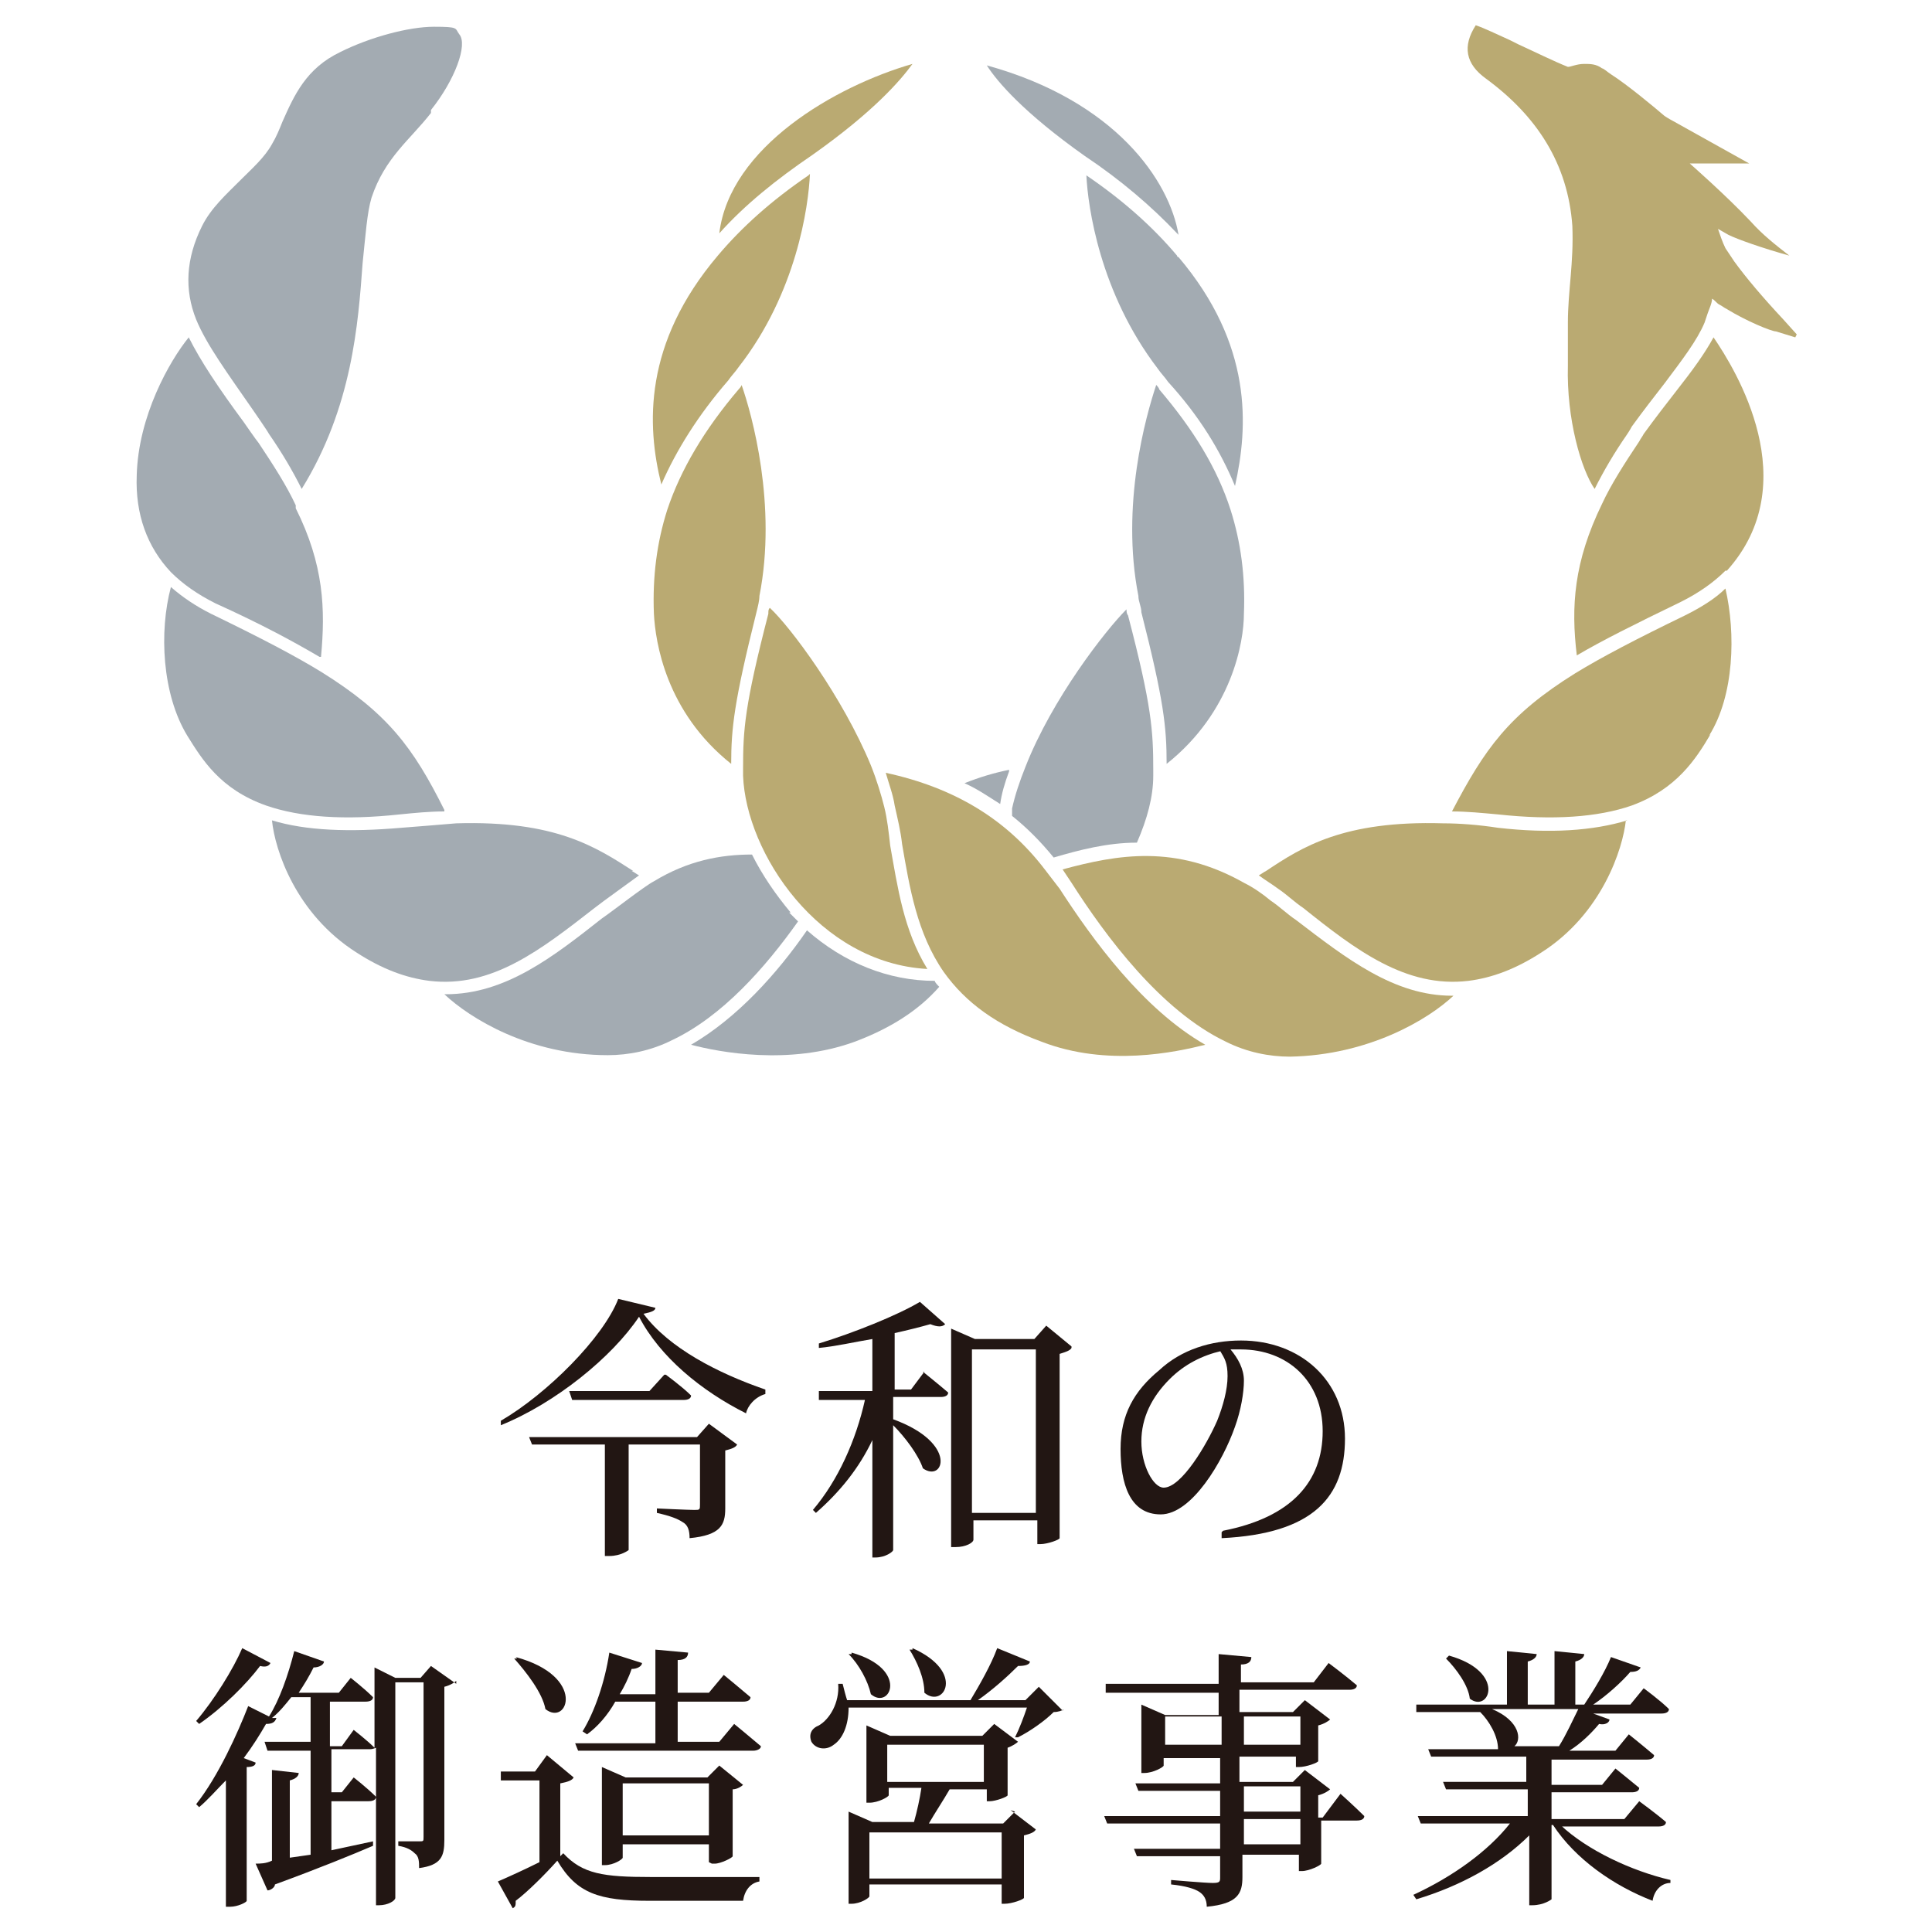 <?xml version="1.0" encoding="UTF-8"?>
<svg id="_レイヤー_1" data-name="レイヤー 1" xmlns="http://www.w3.org/2000/svg" width="130" height="130" version="1.1" viewBox="0 0 130 130">
  <defs>
    <style>
      .cls-1 {
        fill: #baaa72;
      }

      .cls-1, .cls-2, .cls-3 {
        stroke-width: 0px;
      }

      .cls-2 {
        fill: #221613;
      }

      .cls-3 {
        fill: #a3abb2;
      }
    </style>
  </defs>
  <g>
    <path class="cls-2" d="M44.1,88c0,.2-.3.3-.8.4,1.7,2.3,5,4,8.2,5.1v.3c-.7.2-1.2.8-1.3,1.3-3-1.5-5.8-3.8-7.2-6.5-1.8,2.7-5.6,5.8-9.3,7.3v-.3c3.1-1.8,6.9-5.6,7.9-8.2l2.5.6ZM47.7,95.8l1.9,1.4c-.1.2-.4.3-.8.4v3.9c0,1.1-.3,1.8-2.4,2,0-.5-.1-.9-.5-1.1-.3-.2-.8-.4-1.7-.6v-.3s2.1.1,2.5.1.4,0,.4-.4v-4h-4.8v7.1c0,0-.5.4-1.3.4h-.3v-7.5h-4.9l-.2-.5h11.3l.8-.9ZM44.8,92.5s1.1.8,1.7,1.4c0,.2-.2.3-.5.3h-7.5l-.2-.6h5.4l1-1.1Z"/>
    <path class="cls-2" d="M62.1,92.3s1,.8,1.7,1.4c0,.2-.2.3-.5.3h-3.2v1.5c4.4,1.6,3.4,4.3,2,3.3-.3-.9-1.2-2.1-2-2.9v8.4c0,.1-.5.5-1.2.5h-.2v-7.9c-.9,1.9-2.2,3.5-3.8,4.9l-.2-.2c1.7-2,2.9-4.7,3.5-7.4h-3.1v-.6c-.1,0,3.6,0,3.6,0v-3.5c-1.2.2-2.5.5-3.6.6v-.3c2.3-.7,5.3-1.9,6.8-2.8l1.7,1.5c-.2.2-.5.2-1,0-.7.2-1.5.4-2.4.6v3.8h1.1l.9-1.2ZM72.1,90.7c-.1.2-.5.3-.8.4v12.4c0,.1-.8.4-1.3.4h-.2v-1.6h-4.3v1.3c0,.2-.5.5-1.2.5h-.3v-14.7l1.6.7h4l.8-.9,1.7,1.4ZM69.7,101.8v-11h-4.3v11h4.3Z"/>
    <path class="cls-2" d="M82.3,103c4.6-.9,6.7-3.3,6.7-6.7s-2.4-5.5-5.5-5.5-.5,0-.7,0c.5.6.9,1.3.9,2.1s-.2,2-.6,3.1c-.8,2.3-2.9,5.9-5,5.9s-2.7-2.1-2.7-4.4.9-3.9,2.6-5.3c1.5-1.4,3.5-2,5.5-2,4,0,7,2.7,7,6.6s-2.1,6.4-8.3,6.7v-.4ZM82.2,90.9c-1.3.3-2.5.9-3.5,1.9-1.2,1.2-1.9,2.6-1.9,4.2s.8,3.1,1.5,3.1c1.2,0,2.9-2.9,3.6-4.5.4-1,.7-2.1.7-3s-.2-1.2-.5-1.7Z"/>
    <path class="cls-2" d="M30.7,113.1c-.1.1-.4.3-.8.4v10.3c0,1.1-.2,1.7-1.7,1.9,0-.4,0-.8-.3-1-.2-.2-.5-.4-1.1-.5v-.3s1.1,0,1.4,0,.3,0,.3-.3v-10.4h-1.9v14.5c0,.2-.5.5-1.1.5h-.2v-10.6c0,0-.2.1-.4.1h-2.6v2.9h.7l.8-1s.9.7,1.5,1.3c0,.2-.2.3-.5.3h-2.5v3.3c.9-.2,1.9-.4,2.8-.6v.3c-1.4.6-3.6,1.5-6.6,2.6,0,.2-.3.4-.5.4l-.8-1.8c.3,0,.7,0,1.1-.2v-6.1l1.8.2c0,.2-.2.4-.6.5v5.2l1.4-.2v-7h-2.9l-.2-.6h3.1v-3h-1.3c-.4.5-.8,1-1.3,1.4h.3c-.1.3-.3.4-.7.4-.4.7-.9,1.5-1.5,2.3l.8.3c0,.2-.2.3-.6.3v9c0,.1-.6.4-1.1.4h-.3v-8.5c-.6.6-1.2,1.3-1.8,1.8l-.2-.2c1.5-1.9,2.8-4.8,3.5-6.6l1.4.7c.7-1.1,1.3-2.8,1.7-4.4l2,.7c0,.2-.3.4-.7.4-.3.6-.6,1.1-1,1.7h2.7l.8-1s.9.7,1.5,1.3c0,.2-.2.3-.5.3h-2.4v3h.8l.8-1.1s.9.7,1.4,1.2v-5.4l1.4.7h1.7l.7-.8,1.7,1.2ZM18.2,111.9c-.1.2-.3.3-.7.2-.9,1.2-2.5,2.8-4.1,3.9l-.2-.2c1.2-1.4,2.5-3.5,3.1-4.9l1.9,1Z"/>
    <path class="cls-2" d="M37.9,124.7c1.3,1.4,2.7,1.6,5.9,1.6s5.1,0,7.3,0v.3c-.6.1-1,.6-1.1,1.3h-6.3c-3.4,0-4.9-.5-6.2-2.7-.8.9-2,2.1-2.8,2.7,0,.3,0,.4-.2.5l-1-1.8c.7-.3,1.8-.8,2.8-1.3v-5.5h-2.6v-.6c-.1,0,2.3,0,2.3,0l.8-1.1,1.8,1.5c-.1.2-.4.3-.9.4v4.9ZM34.7,111.5c4.8,1.3,3.5,4.7,2,3.5-.2-1.1-1.3-2.5-2.1-3.4h.2ZM44.1,114.5h-2.7c-.5.9-1.2,1.7-1.9,2.2l-.3-.2c.8-1.3,1.5-3.3,1.8-5.3l2.2.7c0,.2-.3.4-.7.4-.2.6-.5,1.2-.8,1.7h2.4v-3l2.2.2c0,.3-.2.5-.7.5v2.2h2.1l1-1.2s1.1.9,1.8,1.5c0,.2-.2.3-.5.3h-4.4v2.7h2.8l1-1.2s1.1.9,1.8,1.5c0,.2-.3.3-.5.3h-11.8l-.2-.5h5.4v-2.7ZM47.7,125.3v-1.2h-5.8v.9c0,.1-.6.5-1.2.5h-.2v-6.6l1.6.7h5.5l.8-.8,1.6,1.3c-.1.1-.4.3-.7.3v4.5c0,.1-.8.5-1.2.5h-.2ZM47.7,123.5v-3.5h-5.8v3.5h5.8Z"/>
    <path class="cls-2" d="M71.6,115c-.1.1-.4.2-.7.2-.6.6-1.6,1.3-2.4,1.7h-.2c.3-.6.6-1.4.8-2h-12c0,1.2-.4,2.1-1,2.5-.5.4-1.2.3-1.5-.2-.2-.5,0-.9.5-1.1.7-.4,1.4-1.5,1.3-2.8h.3c.1.4.2.8.3,1.1h8.3c.6-1,1.4-2.4,1.8-3.5l2.2.9c0,.2-.3.3-.8.3-.7.7-1.7,1.6-2.7,2.3h3.2l.9-.9,1.6,1.6ZM68,121.8l1.7,1.3c-.1.2-.4.3-.8.4v4.2c0,.1-.8.4-1.3.4h-.2v-1.3h-8.9v.8c0,.1-.6.5-1.2.5h-.2v-6.2l1.6.7h2.8c.2-.7.4-1.6.5-2.3h-2.2v.5c0,.1-.7.5-1.3.5h-.2v-5.2l1.6.7h6.2l.8-.8,1.6,1.2c-.1.1-.4.3-.7.4v3.2c0,.1-.8.4-1.2.4h-.2v-.8h-2.5c-.4.7-1,1.6-1.4,2.3h5l.8-.8ZM57.3,111.2c3.9,1.1,2.6,3.9,1.3,2.8-.2-.9-.8-2-1.5-2.7h.2ZM67.4,126.4v-3.1h-8.9v3.1h8.9ZM59.7,119.9h6.5v-2.5h-6.5v2.5ZM61.4,110.9c3.6,1.6,2.1,4.1.8,3,0-1-.5-2.1-1-2.9h.2Z"/>
    <path class="cls-2" d="M90.2,120.7s1,.9,1.6,1.5c0,.2-.2.3-.5.3h-2.4v2.9c0,.1-.8.5-1.3.5h-.2v-1.1h-3.8v1.5c0,1.1-.3,1.8-2.4,2,0-.5-.2-.8-.5-1-.3-.2-.9-.4-1.9-.5v-.3s2.3.2,2.8.2.5-.1.5-.4v-1.4h-5.6l-.2-.5h5.8v-1.7h-7.6l-.2-.5h7.8v-1.7h-5.5l-.2-.5h5.7v-1.7h-3.8v.5c0,.1-.7.5-1.3.5h-.2v-4.6l1.6.7h3.6v-1.5h-7.6v-.6c-.1,0,7.6,0,7.6,0v-2l2.2.2c0,.3-.2.5-.7.5v1.2h4.9l1-1.3s1.2.9,1.9,1.5c0,.2-.2.3-.5.3h-7.4v1.5h3.6l.8-.8,1.7,1.3c-.1.1-.4.3-.8.4v2.4c0,.1-.8.4-1.3.4h-.2v-.7h-3.8v1.7h3.6l.8-.8,1.7,1.3c-.1.1-.4.3-.8.4v1.5h.3l.9-1.2ZM82.2,117.4v-1.9h-3.8v1.9h3.8ZM83.7,115.5v1.9h3.8v-1.9h-3.8ZM83.7,121.9h3.8v-1.7h-3.8v1.7ZM87.5,122.4h-3.8v1.7h3.8v-1.7Z"/>
    <path class="cls-2" d="M105,122.8c1.8,1.7,4.8,3.1,7.4,3.7v.2c-.6,0-1.1.5-1.2,1.2-2.6-1-5.2-2.8-6.7-5.1h-.1v5c0,0-.5.4-1.3.4h-.2v-4.7c-1.9,1.9-4.6,3.4-7.6,4.3l-.2-.3c2.6-1.2,5-2.9,6.5-4.8h-6l-.2-.5h7.4v-1.8h-5.5l-.2-.5h5.6v-1.7h-6.4l-.2-.5h4.7,0c0-.9-.6-1.9-1.2-2.5h-4.3v-.5c-.1,0,6.1,0,6.1,0v-3.6l2,.2c0,.2-.2.4-.6.5v2.9h1.8v-3.6l2,.2c0,.2-.2.4-.6.5v2.9h.6c.6-.9,1.4-2.2,1.8-3.2l2,.7c-.1.2-.3.3-.7.3-.6.7-1.6,1.6-2.5,2.2h2.5l.9-1.1s1.1.8,1.7,1.4c0,.2-.2.3-.5.3h-4.6l1.1.4c0,.2-.3.4-.7.3-.5.6-1.2,1.3-2,1.8h3.1l.9-1.1s1,.8,1.7,1.4c0,.2-.2.3-.5.3h-6.4v1.7h3.4l.9-1.1s1,.8,1.6,1.3c0,.2-.2.3-.5.3h-5.4v1.8h4.9l1-1.2s1.1.8,1.8,1.4c0,.2-.2.3-.5.3h-6.5ZM97.5,111.4c3.9,1.1,2.7,3.9,1.4,2.9-.1-.9-.9-2-1.6-2.7l.2-.2ZM100.4,115c1.9.8,2,2.1,1.5,2.5h3c.5-.8.9-1.7,1.3-2.5h-5.7Z"/>
  </g>
  <g>
    <path class="cls-1" d="M120.8,22.7l-1.3-.4c-.3,0-2-.7-3.3-1.5-.2-.1-.3-.2-.5-.3-.2-.1-.3-.3-.5-.4,0,.3-.2.7-.3,1,0,0,0,0,0,0l-.2.6h0c-.5,1.2-1.5,2.5-2.7,4.1-.7.9-1.4,1.8-2.2,2.9-.1.2-.3.5-.3.5-.9,1.3-1.6,2.5-2.2,3.7-.9-1.3-1.9-4.7-1.8-8.3,0-1,0-2,0-2.9,0-2.1.4-4,.3-6.5-.3-4.2-2.4-7.4-5.8-9.9-1.4-1-1.6-2.2-.7-3.6.6.2,1.4.6,2.3,1l.6.3c1.1.5,2.3,1.1,3.3,1.5.2,0,.6-.2,1.1-.2.4,0,.8,0,1.2.3.1,0,.3.2.6.4,1.1.7,2.9,2.2,3.6,2.8,0,0,0,0,0,0,.3.2.5.3.5.3,0,0,1.8,1,5.2,2.9-.8,0-1.8,0-2.8,0h-1.2c0,0,2.4,2.1,4.1,3.9.8.9,1.7,1.6,2.6,2.3-1.8-.5-3.5-1.1-4.1-1.4l-.7-.4c.1.3.3.9.5,1.3.2.3.4.6.6.9.8,1.1,1.9,2.4,3.3,3.9l.9,1Z"/>
    <path class="cls-1" d="M116.1,38.4c-.8.8-1.8,1.5-3,2.1-3.1,1.5-5.3,2.6-7,3.6-.4-3.3-.2-6.3,1.7-10.2.6-1.3,1.5-2.7,2.5-4.2h0,0c.1-.2.2-.3.3-.5.8-1.1,1.5-2,2.2-2.9,1.1-1.4,1.9-2.5,2.5-3.6,1.5,2.2,6.2,9.8.9,15.7Z"/>
    <path class="cls-1" d="M115.1,49.4h0c-1,1.7-2.3,3.7-5.3,4.8-2.3.8-5.3,1-9,.6-1.1-.1-2.1-.2-3.1-.2,2.2-4.2,3.8-6.5,8.3-9.3,1.8-1.1,4.1-2.3,7.4-3.9,1-.5,2-1.1,2.7-1.8.7,3,.6,7.2-1.1,9.9Z"/>
    <path class="cls-1" d="M109.4,55.2c-.2,1.9-1.6,6.3-5.7,8.9-1.7,1.1-3.3,1.7-4.9,1.9-4.2.5-7.6-2.1-11.1-4.9-.6-.4-1.1-.9-1.7-1.3-.4-.3-.9-.6-1.3-.9.2-.1.3-.2.5-.3,2.4-1.6,5.2-3.4,11.9-3.2,1.1,0,2.4.1,3.7.3,3.5.4,6.4.2,8.7-.5Z"/>
    <path class="cls-1" d="M97.7,67h.1c-1.7,1.6-5.7,4-11,4.1h0c-1.4,0-2.9-.3-4.3-1-4.4-2.1-8.1-7.1-10.4-10.7-.2-.3-.4-.6-.6-.9,3.7-1,7.6-1.7,12.2.9.6.3,1.2.7,1.8,1.2.6.4,1.1.9,1.7,1.3,3.4,2.6,6.6,5.1,10.5,5.1Z"/>
    <path class="cls-1" d="M81.1,70.3c-2,.5-6.6,1.5-11-.2-3-1.1-5.1-2.6-6.6-4.7-1.8-2.6-2.3-5.7-2.8-8.6-.1-.9-.3-1.7-.5-2.6-.1-.7-.4-1.5-.6-2.2,4.6,1,8.1,3.1,10.7,6.5.3.4.7.9,1,1.3,2.2,3.4,5.6,8.1,9.8,10.5Z"/>
    <path class="cls-1" d="M62.4,65.2c-7.3-.4-12.2-7.8-12.4-13,0-.2,0-.3,0-.5,0-2.6.1-4.2,1.7-10.4,0-.2,0-.3.1-.4,1.4,1.3,4.9,6,6.8,10.6.4,1,.7,2,.9,2.8.2.8.3,1.7.4,2.6.5,2.8.9,5.7,2.5,8.3Z"/>
    <path class="cls-1" d="M61.4,4.3c-.8,1.1-2.6,3.2-6.7,6.1,0,0,0,0,0,0-2.5,1.7-4.6,3.4-6.3,5.3.7-5.8,7.8-9.9,13-11.4Z"/>
    <path class="cls-1" d="M51.1,40.1c0,.3-.1.7-.2,1.1-1.5,6-1.7,7.8-1.7,10.2-4.4-3.5-5.1-8.2-5.2-10.1-.1-2.5.2-4.8.9-7,.9-2.7,2.5-5.4,4.8-8.1,0,0,.2-.2.2-.3.7,2,2.4,8.1,1.2,14.2Z"/>
    <path class="cls-1" d="M54.5,11.7c-.1,2.2-.9,8-4.8,13-.2.3-.5.6-.7.9-2,2.3-3.5,4.7-4.5,7-1-4-1.2-9.5,3.8-15.4,0,0,0,0,0,0,0,0,0,0,0,0,1.6-1.9,3.6-3.7,6.1-5.4Z"/>
    <path class="cls-3" d="M83.7,41.3c0,1.9-.8,6.6-5.2,10.1,0-2.5-.2-4.3-1.7-10.2,0-.4-.2-.7-.2-1.1-1.2-6.1.5-12.1,1.2-14.2,0,0,.2.2.2.3,2.3,2.7,3.9,5.3,4.8,8.1.7,2.2,1,4.5.9,7Z"/>
    <path class="cls-3" d="M83.1,32.7c-1-2.4-2.4-4.7-4.5-7-.2-.3-.5-.6-.7-.9-3.9-5.1-4.7-10.9-4.8-13,2.5,1.7,4.5,3.5,6.1,5.4,0,0,0,.1.1.1,5,5.9,4.7,11.4,3.8,15.4Z"/>
    <path class="cls-3" d="M79.2,15.7c-1.7-1.8-3.8-3.6-6.2-5.2,0,0,0,0,0,0-4.1-2.9-5.9-5-6.6-6.1,8.7,2.4,12.3,7.8,12.9,11.4Z"/>
    <path class="cls-3" d="M77.6,51.7c0,.2,0,.3,0,.5,0,1.4-.4,2.9-1.1,4.5-2,0-3.9.5-5.6,1-.9-1.1-1.8-2-2.8-2.8,0-.2,0-.3,0-.5.2-.9.5-1.8.9-2.8,1.8-4.6,5.4-9.2,6.8-10.6,0,.1,0,.3.1.4,1.6,6.1,1.7,7.8,1.7,10.4Z"/>
    <path class="cls-3" d="M63.2,66.4c-1.4,1.6-3.3,2.8-5.7,3.7-4.4,1.6-9.1.7-11,.2,3.1-1.8,5.8-4.8,7.8-7.7,2.5,2.2,5.5,3.4,8.6,3.4h0c0,.1.2.3.3.4Z"/>
    <path class="cls-3" d="M67.9,51.9c-.3.8-.5,1.5-.6,2.2,0,0,0,0,0,0-.8-.5-1.5-1-2.4-1.4,1-.4,2-.7,3-.9Z"/>
    <path class="cls-3" d="M53.1,61.4c.2.2.4.4.6.6-2.2,3.1-5.1,6.4-8.5,8-1.4.7-2.9,1-4.3,1-5.3,0-9.3-2.5-11-4.1h.1c4,0,7.2-2.5,10.5-5.1.6-.4,2.9-2.2,3.5-2.5,2.3-1.4,4.5-1.8,6.6-1.8.7,1.4,1.6,2.7,2.6,3.9Z"/>
    <path class="cls-3" d="M42.5,58.6c.2.1.3.2.5.3-.4.3-2.5,1.8-3,2.2-3.6,2.8-6.9,5.4-11.1,4.9-1.6-.2-3.2-.8-4.9-1.9-4.1-2.6-5.5-6.9-5.7-8.9,2.3.7,5.2.8,8.7.5,1.3-.1,2.5-.2,3.7-.3,6.7-.2,9.4,1.6,11.9,3.2Z"/>
    <path class="cls-3" d="M29,7.6c-1.4,1.8-3.1,3-4,5.7-.3,1-.4,2.5-.6,4.4-.3,4.1-.7,9.7-4.1,15.2-.6-1.2-1.3-2.4-2.2-3.7-.1-.2-1-1.5-1-1.5-1.8-2.6-3.2-4.5-3.9-6.2-.8-2-.7-4.1.4-6.3.6-1.2,1.6-2.1,2.6-3.1.8-.8,1.6-1.5,2.1-2.4.3-.5.5-1,.7-1.5.8-1.8,1.6-3.6,3.9-4.7,2-1,4.6-1.7,6.3-1.7s1.4.1,1.7.5c.6.7-.3,3.1-1.9,5.1Z"/>
    <path class="cls-3" d="M29.9,54.6c-1,0-2,.1-3,.2-3.7.4-6.7.2-9-.6-3.1-1.1-4.3-3.1-5.3-4.7h0c-1.7-2.8-1.9-7-1.1-10,.8.7,1.7,1.3,2.7,1.8,3.3,1.6,5.6,2.8,7.4,3.9,4.5,2.8,6.2,5.1,8.3,9.3Z"/>
    <path class="cls-3" d="M21.5,44.2c-1.7-1-3.9-2.2-7-3.6-1.2-.6-2.2-1.3-3-2.1-1.6-1.7-2.4-3.9-2.3-6.5.1-4,2.2-7.7,3.5-9.3.8,1.6,2,3.4,3.7,5.7,0,0,.9,1.3,1,1.4,1,1.5,1.9,2.9,2.5,4.2v.2c1.9,3.8,2,6.8,1.7,10Z"/>
  </g>
</svg>